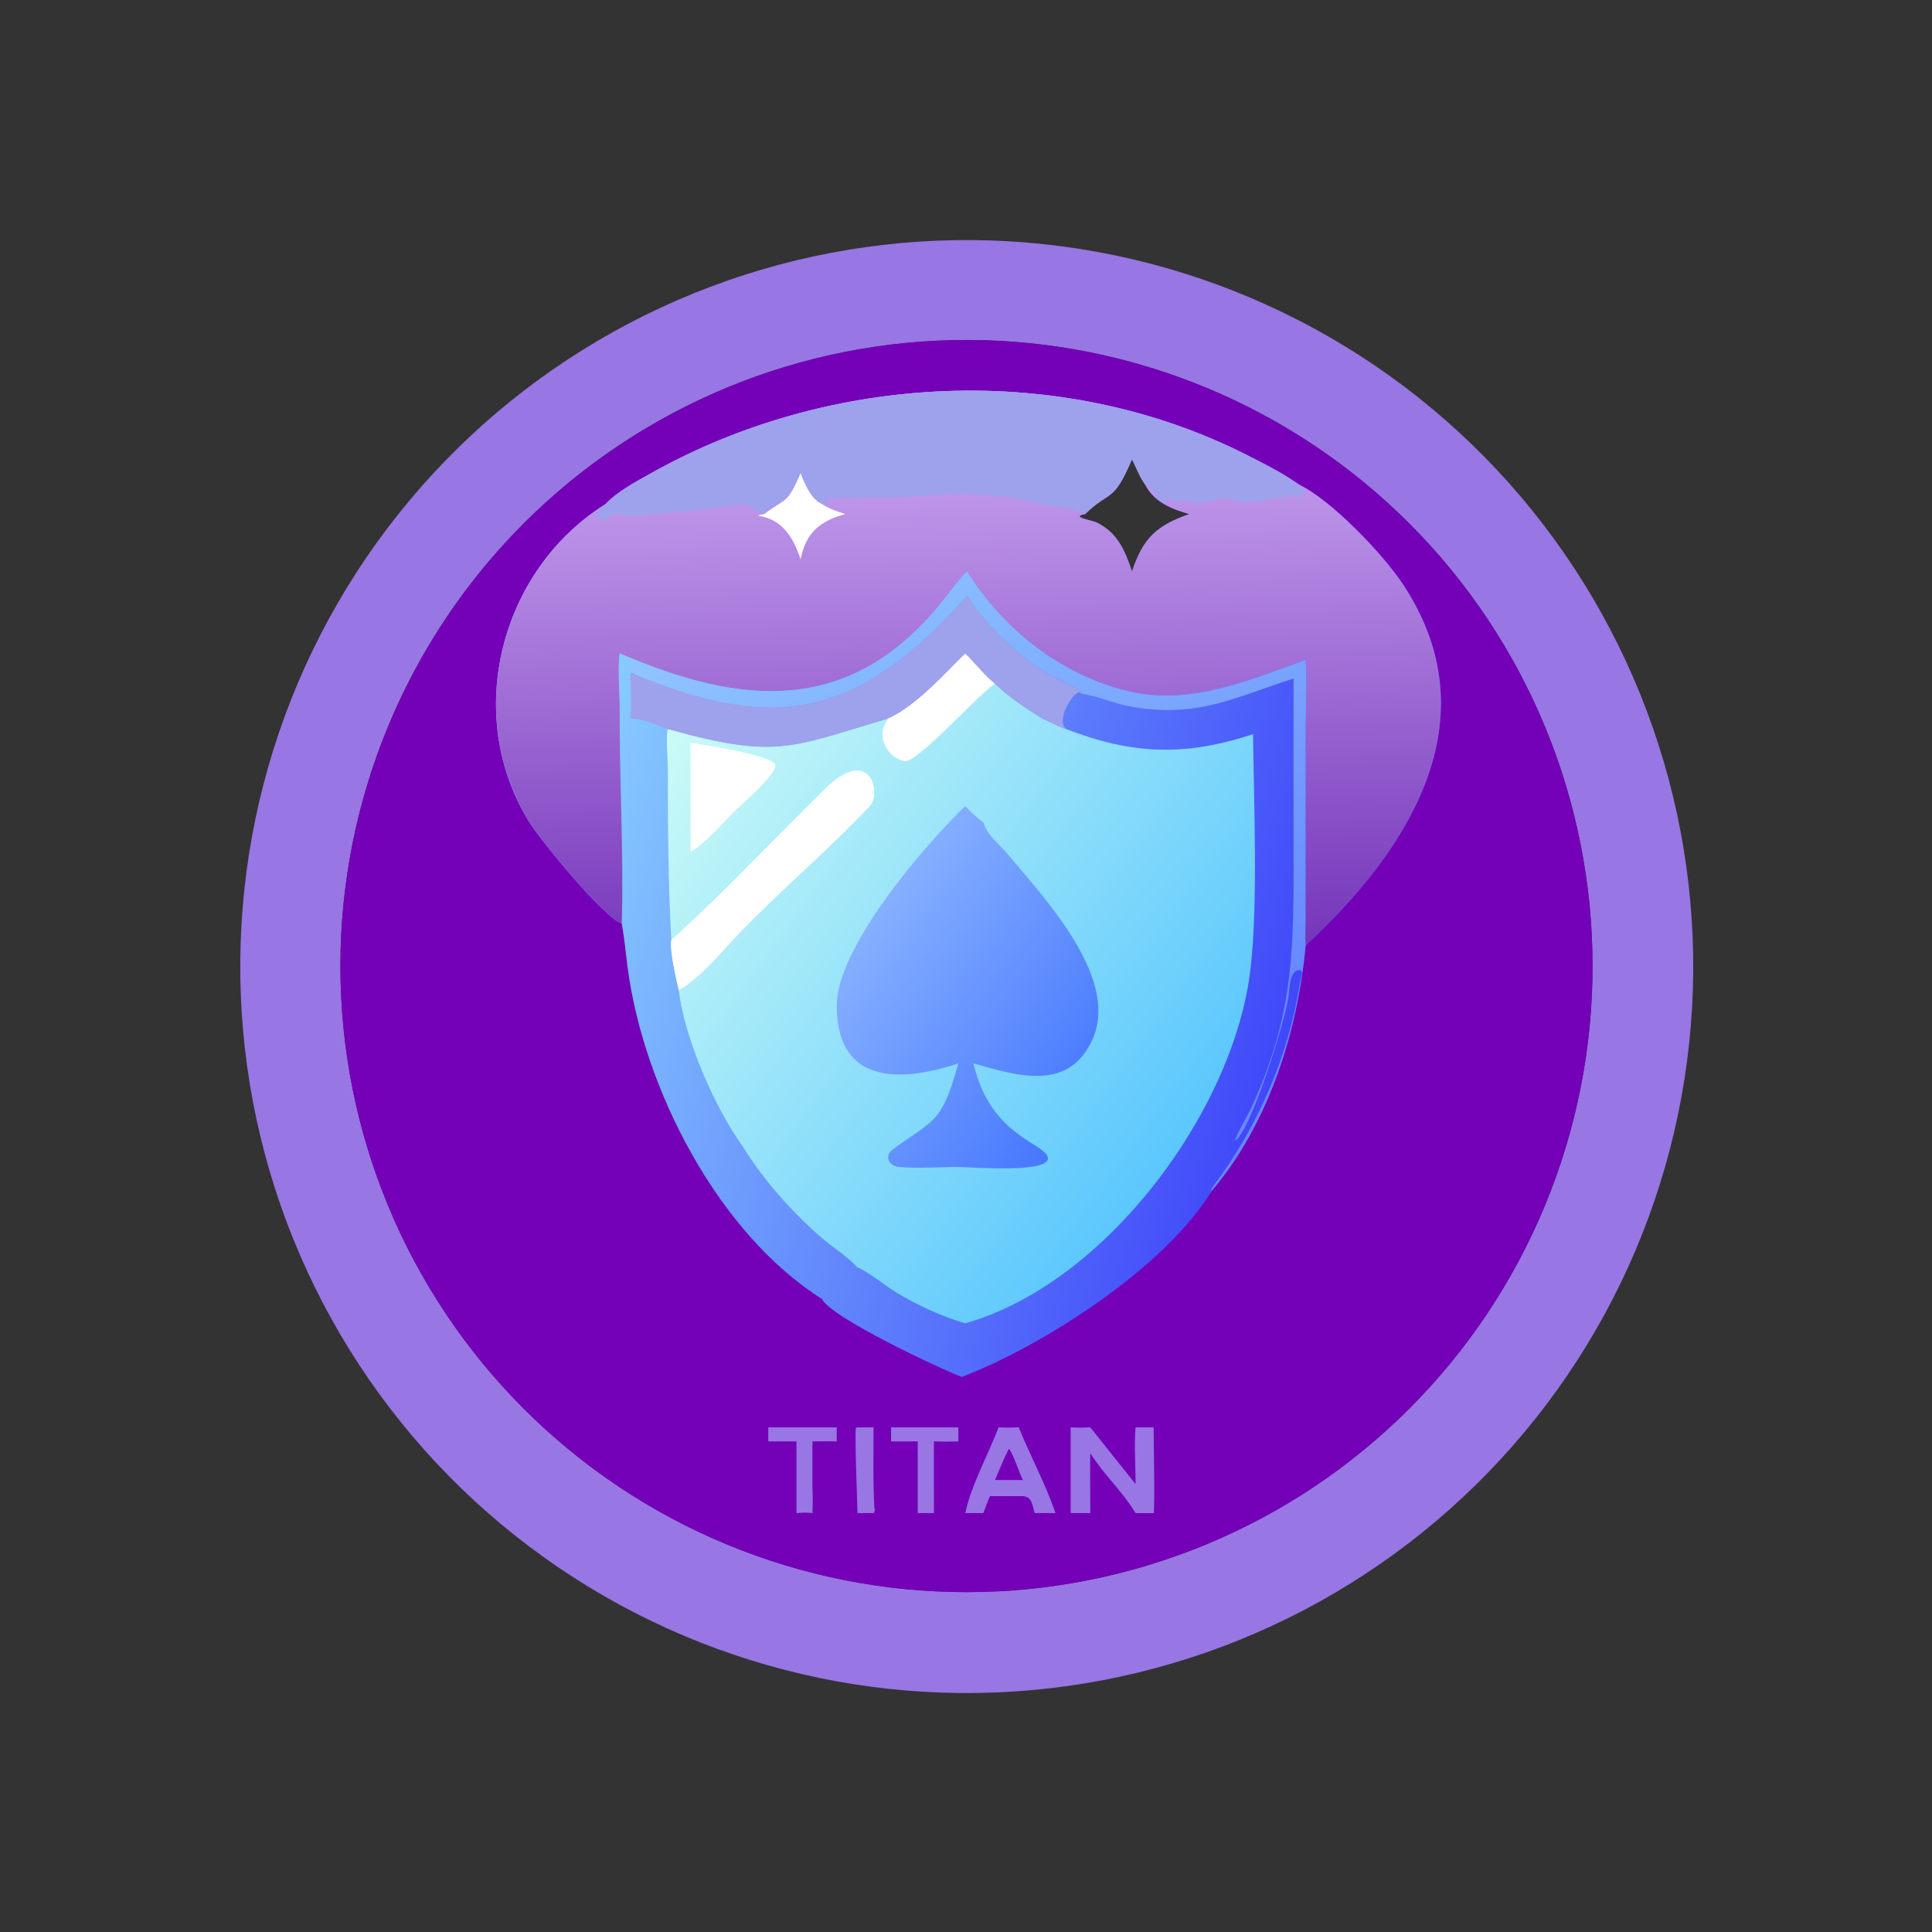 <svg xmlns="http://www.w3.org/2000/svg" width="1024" height="1024"><rect width="100%" height="100%" fill="#333333" stroke="none"/><path fill="#9876E4" d="M496.828 127.558q9.442-.382 18.892-.3 9.45.081 18.884.626 9.436.545 18.832 1.553 9.396 1.007 18.732 2.474 9.336 1.467 18.588 3.39 9.252 1.924 18.4 4.298 9.146 2.375 18.166 5.196 9.02 2.82 17.89 6.08 8.87 3.26 17.57 6.951 8.7 3.691 17.208 7.804 8.508 4.114 16.804 8.64 8.296 4.525 16.36 9.452t15.876 10.244q7.814 5.317 15.356 11.01 7.542 5.694 14.796 11.752 7.254 6.056 14.202 12.462t13.574 13.144q6.626 6.738 12.914 13.794 6.286 7.056 12.22 14.41 5.934 7.356 11.498 14.994 5.566 7.638 10.75 15.538 5.184 7.902 9.974 16.048 4.79 8.146 9.176 16.518 4.384 8.372 8.352 16.948 3.97 8.576 7.514 17.338 3.542 8.76 6.652 17.684 3.11 8.924 5.778 17.99 2.668 9.066 4.886 18.252 2.22 9.186 3.988 18.47 1.766 9.284 3.074 18.642 1.31 9.36 2.158 18.772.848 9.412 1.234 18.854.386 9.442.308 18.892-.078 9.45-.62 18.886-.542 9.434-1.546 18.83-1.004 9.398-2.466 18.734-1.464 9.336-3.384 18.59-1.92 9.252-4.29 18.4-2.372 9.148-5.19 18.168-2.816 9.022-6.074 17.892-3.256 8.872-6.944 17.574-3.686 8.7-7.796 17.21-4.11 8.51-8.634 16.808-4.522 8.298-9.446 16.364-4.924 8.066-10.238 15.88-5.314 7.814-11.004 15.36-5.692 7.544-11.746 14.8-6.054 7.256-12.456 14.208-6.404 6.95-13.14 13.578-6.736 6.628-13.788 12.918-7.054 6.29-14.408 12.226-7.352 5.936-14.988 11.504-7.636 5.568-15.534 10.756-7.9 5.186-16.044 9.98-8.146 4.794-16.514 9.182-8.37 4.388-16.946 8.36-8.574 3.972-17.334 7.518-8.76 3.548-17.682 6.66-8.924 3.112-17.988 5.784-9.064 2.672-18.25 4.894-9.184 2.224-18.468 3.994-9.282 1.77-18.642 3.082-9.358 1.314-18.77 2.164-9.412.852-18.854 1.242-9.446.39-18.902.314-9.454-.074-18.894-.612-9.438-.54-18.84-1.54-9.402-1.002-18.744-2.464-9.34-1.462-18.598-3.38t-18.412-4.288q-9.152-2.37-18.178-5.188-9.026-2.816-17.902-6.072-8.876-3.256-17.582-6.944-8.706-3.688-17.22-7.8-8.514-4.11-16.818-8.634-8.302-4.524-16.372-9.45-8.07-4.924-15.89-10.24-7.818-5.316-15.366-11.01t-14.808-11.75q-7.26-6.058-14.214-12.464-6.954-6.404-13.586-13.144-6.632-6.74-12.924-13.796-6.292-7.058-12.23-14.414-5.94-7.358-11.51-14.998-5.57-7.64-10.759-15.544-5.188-7.902-9.983-16.052-4.794-8.148-9.183-16.524-4.389-8.374-8.361-16.954-3.972-8.58-7.519-17.344-3.546-8.764-6.659-17.692-3.112-8.928-5.782-17.998t-4.892-18.26q-2.222-9.19-3.99-18.478-1.768-9.288-3.078-18.652-1.31-9.364-2.159-18.78-.849-9.418-1.235-18.864-.386-9.446-.307-18.902.078-9.454.62-18.894.543-9.438 1.548-18.84 1.004-9.4 2.47-18.742 1.465-9.34 3.386-18.598 1.922-9.258 4.296-18.41 2.374-9.152 5.194-18.176t6.08-17.9q3.26-8.874 6.95-17.578 3.692-8.706 7.806-17.218 4.114-8.514 8.64-16.814 4.528-8.3 9.456-16.368 4.93-8.07 10.248-15.886 5.319-7.818 11.015-15.364 5.696-7.546 11.756-14.804 6.06-7.258 12.468-14.208 6.408-6.952 13.15-13.582 6.742-6.628 13.802-12.918 7.058-6.29 14.418-12.226 7.36-5.934 15.002-11.502 7.642-5.568 15.548-10.753 7.906-5.186 16.056-9.977 8.15-4.792 16.528-9.177 8.376-4.386 16.956-8.355 8.582-3.969 17.348-7.512 8.766-3.543 17.694-6.652 8.93-3.109 18-5.776 9.072-2.666 18.262-4.885 9.192-2.218 18.48-3.983 9.288-1.764 18.652-3.07 9.366-1.307 18.782-2.153 9.416-.845 18.864-1.227zm31.974 715.892q8.128-.406 16.226-1.21 8.1-.804 16.15-2.004 8.048-1.2 16.03-2.792 7.98-1.594 15.874-3.576 7.892-1.982 15.68-4.348 7.786-2.368 15.448-5.114 7.66-2.746 15.178-5.864 7.518-3.118 14.874-6.6 7.354-3.482 14.53-7.322 7.176-3.84 14.156-8.026 6.978-4.186 13.744-8.71 6.766-4.522 13.302-9.372 6.534-4.85 12.826-10.014 6.29-5.164 12.318-10.63 6.03-5.468 11.784-11.222 5.754-5.756 11.218-11.786 5.466-6.032 10.628-12.322 5.164-6.292 10.012-12.828 4.848-6.536 9.37-13.304 4.522-6.766 8.706-13.746 4.186-6.98 8.024-14.156 3.836-7.178 7.318-14.534 3.482-7.356 6.598-14.874 3.116-7.518 5.86-15.18t5.108-15.45q2.366-7.786 4.346-15.68 1.982-7.894 3.572-15.876 1.592-7.98 2.79-16.03t2-16.148q.802-8.1 1.206-16.228.404-8.128.408-16.266.006-8.14-.388-16.268t-1.186-16.228q-.792-8.1-1.98-16.152-1.188-8.05-2.77-16.034-1.58-7.984-3.552-15.88-1.97-7.896-4.326-15.686-2.354-7.79-5.09-15.456-2.734-7.664-5.84-15.186-3.108-7.522-6.58-14.884-3.472-7.36-7.3-14.542-3.83-7.182-8.006-14.166-4.176-6.986-8.688-13.758-4.514-6.772-9.354-13.314-4.84-6.544-9.996-12.842-5.154-6.296-10.612-12.334-5.458-6.038-11.204-11.8-5.748-5.762-11.77-11.236-6.022-5.474-12.306-10.646-6.284-5.172-12.814-10.03-6.528-4.858-13.288-9.39-6.76-4.532-13.734-8.726-6.974-4.196-14.146-8.044-7.17-3.848-14.522-7.34t-14.864-6.62q-7.514-3.126-15.172-5.882t-15.442-5.132q-7.784-2.377-15.674-4.369t-15.87-3.595q-7.978-1.603-16.026-2.813-8.048-1.21-16.146-2.023-8.098-.814-16.226-1.23-8.128-.416-16.266-.433-8.138-.017-16.268.365-8.144.382-16.26 1.165-8.116.782-16.184 1.962-8.068 1.18-16.068 2.754-8 1.575-15.914 3.54-7.914 1.967-15.72 4.319-7.808 2.352-15.49 5.084-7.682 2.732-15.22 5.84-7.538 3.106-14.916 6.578-7.376 3.474-14.574 7.306-7.198 3.83-14.198 8.01-7.002 4.18-13.788 8.7-6.786 4.518-13.344 9.366-6.556 4.846-12.868 10.008-6.31 5.164-12.36 10.63-6.05 5.466-11.824 11.224t-11.258 11.792q-5.484 6.032-10.664 12.328-5.182 6.296-10.048 12.84-4.864 6.542-9.404 13.316-4.538 6.774-8.738 13.762-4.2 6.988-8.052 14.176-3.852 7.186-7.348 14.552-3.494 7.368-6.622 14.896-3.128 7.53-5.883 15.204t-5.13 15.474q-2.374 7.802-4.363 15.708-1.988 7.908-3.586 15.904-1.598 7.996-2.801 16.06-1.204 8.064-2.01 16.178-.805 8.114-1.211 16.258-.406 8.142-.412 16.296-.006 8.154.389 16.298.394 8.144 1.188 16.258.795 8.116 1.986 16.182 1.192 8.066 2.779 16.064 1.586 7.998 3.563 15.908 1.978 7.91 4.341 15.714 2.364 7.804 5.107 15.482 2.745 7.678 5.863 15.212 3.116 7.534 6.6 14.906 3.484 7.372 7.326 14.564 3.842 7.192 8.032 14.186 4.19 6.994 8.72 13.774 4.528 6.78 9.384 13.33 4.858 6.55 10.03 12.854 5.172 6.302 10.648 12.344 5.474 6.042 11.24 11.806 5.766 5.766 11.808 11.242 6.042 5.474 12.344 10.646 6.304 5.172 12.854 10.028 6.55 4.856 13.33 9.386 6.78 4.528 13.776 8.718 6.994 4.19 14.186 8.032 7.192 3.84 14.564 7.324t14.906 6.602q7.534 3.116 15.212 5.86 7.68 2.744 15.482 5.106 7.804 2.364 15.714 4.34 7.912 1.978 15.91 3.564 7.996 1.586 16.064 2.778 8.066 1.19 16.18 1.984 8.116.794 16.26 1.188 8.144.396 16.296.388 8.154-.006 16.298-.412z"/><path fill="#7400B8" d="M496.68 180.564q8.13-.382 16.268-.365 8.138.017 16.266.433 8.128.416 16.226 1.23 8.098.813 16.146 2.023 8.048 1.21 16.026 2.813 7.98 1.603 15.87 3.595 7.89 1.992 15.674 4.369 7.784 2.376 15.442 5.132t15.172 5.882q7.512 3.128 14.864 6.62 7.352 3.492 14.522 7.34 7.172 3.848 14.146 8.044 6.974 4.194 13.734 8.726 6.76 4.532 13.288 9.39 6.53 4.858 12.814 10.03t12.306 10.646q6.022 5.474 11.77 11.236 5.746 5.762 11.204 11.8 5.458 6.038 10.612 12.334 5.156 6.298 9.996 12.842 4.84 6.542 9.354 13.314 4.512 6.772 8.688 13.758 4.176 6.984 8.006 14.166 3.828 7.182 7.3 14.542 3.472 7.362 6.58 14.884 3.106 7.522 5.84 15.186 2.736 7.666 5.09 15.456 2.356 7.79 4.326 15.686 1.972 7.896 3.554 15.88 1.58 7.984 2.768 16.034 1.188 8.052 1.98 16.152.792 8.1 1.186 16.228.394 8.128.388 16.268-.004 8.138-.408 16.266-.404 8.128-1.206 16.228-.802 8.098-2 16.148-1.198 8.05-2.79 16.03-1.59 7.982-3.572 15.876-1.98 7.894-4.344 15.68-2.366 7.788-5.11 15.45-2.744 7.662-5.86 15.18t-6.598 14.874q-3.482 7.356-7.318 14.534-3.838 7.176-8.024 14.156-4.184 6.98-8.706 13.746-4.522 6.768-9.37 13.304-4.848 6.536-10.012 12.828-5.162 6.29-10.628 12.322-5.464 6.03-11.218 11.786-5.754 5.754-11.784 11.222-6.028 5.466-12.318 10.63-6.29 5.164-12.826 10.014-6.536 4.85-13.302 9.372-6.766 4.524-13.744 8.71-6.98 4.186-14.156 8.026t-14.53 7.322q-7.356 3.482-14.874 6.6-7.518 3.118-15.178 5.864-7.662 2.746-15.448 5.114-7.788 2.366-15.68 4.348-7.894 1.982-15.874 3.576-7.982 1.592-16.03 2.792-8.05 1.2-16.15 2.004-8.098.804-16.226 1.21-8.144.406-16.298.412-8.152.006-16.296-.388t-16.26-1.188q-8.114-.794-16.18-1.984-8.068-1.192-16.064-2.778-7.998-1.586-15.91-3.564-7.91-1.976-15.714-4.34-7.802-2.362-15.482-5.106-7.678-2.744-15.212-5.86-7.534-3.118-14.906-6.602-7.372-3.484-14.564-7.324-7.192-3.842-14.186-8.032-6.996-4.19-13.776-8.718-6.78-4.53-13.33-9.386-6.55-4.856-12.854-10.028-6.302-5.172-12.344-10.646-6.042-5.476-11.808-11.242-5.766-5.764-11.24-11.806-5.476-6.042-10.648-12.344-5.172-6.304-10.03-12.854-4.856-6.55-9.384-13.33-4.53-6.78-8.72-13.774-4.19-6.996-8.032-14.186-3.842-7.192-7.326-14.564-3.484-7.372-6.6-14.906-3.118-7.534-5.863-15.212-2.743-7.678-5.107-15.482-2.363-7.804-4.34-15.714-1.978-7.91-3.564-15.908-1.587-7.998-2.779-16.064-1.191-8.066-1.986-16.182-.794-8.114-1.188-16.258-.395-8.144-.39-16.298.007-8.154.413-16.298.406-8.142 1.212-16.256.805-8.114 2.009-16.178 1.203-8.064 2.8-16.06 1.599-7.996 3.587-15.904 1.989-7.906 4.363-15.706 2.375-7.802 5.13-15.476 2.755-7.674 5.883-15.204 3.128-7.528 6.622-14.896 3.496-7.366 7.348-14.552 3.852-7.188 8.052-14.176 4.2-6.988 8.738-13.762 4.54-6.774 9.404-13.316 4.866-6.544 10.048-12.84 5.18-6.296 10.664-12.328 5.484-6.034 11.258-11.792 5.774-5.758 11.824-11.224t12.36-10.63q6.312-5.162 12.868-10.008 6.558-4.848 13.344-9.366 6.786-4.52 13.788-8.7 7-4.18 14.198-8.01 7.198-3.832 14.574-7.306 7.378-3.472 14.916-6.578 7.538-3.108 15.22-5.84 7.682-2.732 15.49-5.084 7.806-2.352 15.72-4.318 7.914-1.966 15.914-3.54 8-1.575 16.068-2.755 8.068-1.18 16.184-1.962 8.116-.783 16.26-1.165zm103.312 122.294c5.778-17.292 12.528-24.116 30.36-30.384-9.302-2.626-18.814-6.466-23.378-15.652-2.89-3.952-4.826-9.104-6.982-13.514-10.07 23.816-11.778 16.242-24.874 29.166-8.232 1.448 3.792 3.326 6.148 4.482 11.226 5.518 14.904 14.84 18.726 25.902z"/><defs><linearGradient id="a" gradientUnits="userSpaceOnUse" x1="338.094" y1="284.524" x2="148.086" y2="225.808"><stop offset="0" stop-color="#4048F9"/><stop offset="1" stop-color="#87CBFF"/></linearGradient></defs><path fill="url(#a)" transform="scale(2)" d="M160.51 133.573c3.196-3.393 8.207-6.013 12.278-8.29 47.497-26.565 108.402-29.538 157.344-4.848 4.764 2.404 9.728 4.89 14.093 7.976 8.662 4.189 22.016 18.163 27.343 26.097 24.14 35.955 1.815 70.833-25.555 96.056-2.135 22.886-9.847 47.281-24.857 64.971-12.326 20.38-44.862 41.161-66.258 49.377-5.506-2.052-34.673-15.727-37.066-20.668-27.712-17.49-47.202-55.904-51.454-87.453-.542-4.02-.879-8.069-1.617-12.06-4.747-1.52-21.534-22.157-24.333-26.605-17.927-28.494-7.895-67.117 20.082-84.553zm139.486 17.856c2.889-8.646 6.264-12.058 15.18-15.192-4.651-1.313-9.407-3.233-11.689-7.826-1.445-1.976-2.413-4.552-3.491-6.757-5.035 11.908-5.889 8.121-12.437 14.583-4.116.724 1.896 1.663 3.074 2.241 5.613 2.759 7.452 7.42 9.363 12.951z"/><defs><linearGradient id="b" gradientUnits="userSpaceOnUse" x1="320.163" y1="294.7" x2="178.467" y2="191.241"><stop offset="0" stop-color="#5BC7FD"/><stop offset="1" stop-color="#CBFBF7"/></linearGradient></defs><path fill="url(#b)" transform="scale(2)" d="M255.785 173.148c2.715 2.627 4.952 5.636 7.903 8.031 3.752 3.638 8.161 6.452 12.55 9.246 2.105.873 4.106 2.031 6.259 2.776 17.599 6.79 31.48 7.308 49.58 1.355.19 18.334 1.355 44.48-.674 62.151-4.309 37.534-38.319 83.491-75.618 93.99-6.509-1.927-12.487-4.739-18.307-8.199-2.373-1.41-8.126-6.03-10.242-6.584-2.663-2.983-6.541-5.32-9.592-7.973-7.841-6.82-15.231-15.155-20.726-23.986-7.515-10.378-15.522-28.798-17.037-41.542-.736-3.339-2.407-10.081-1.978-13.316-.868-15.746-.887-29.712-.922-45.512-.005-2.453-.553-8.479.005-10.384 28.892 8.049 32.571 4.83 57.954-2.669l.368-.107c7.514-3.442 14.611-11.495 20.477-17.277z"/><path fill="#fff" d="M355.806 498.194c22.314-19.998 43.204-41.942 64.404-63.12l15.944-15.98c25.378-25.458 31.092 1.468 24.978 8.012-21.176 22.66-46.862 44.264-69.08 67.312-9.764 10.13-20.02 23.316-32.29 30.408-1.472-6.678-4.814-20.162-3.956-26.632zM511.57 346.296c5.43 5.254 9.904 11.272 15.806 16.062l-.544.362c-8.932 6.026-40.762 41.838-47.394 40.722-8.286-1.396-14.65-11.708-10.25-19.898l1.428-2.694c15.028-6.884 29.222-22.99 40.954-34.554z"/><defs><linearGradient id="c" gradientUnits="userSpaceOnUse" x1="288.456" y1="290.524" x2="228.016" y2="248.905"><stop offset="0" stop-color="#4778FE"/><stop offset="1" stop-color="#85AFFF"/></linearGradient></defs><path fill="url(#c)" transform="scale(2)" d="M255.785 213.599a37.02 37.02 0 004.821 4.357c.922 3.286 4.403 5.982 6.544 8.532 10.214 12.164 29.735 33.085 22.267 49.186-6.369 13.73-19.905 9.374-31.433 6.139 4.371 19.11 18.605 20.996 19.687 24.845 1.243 4.425-20.75 2.587-24.009 2.599-4.633.018-11.019.446-15.461-.024-2.72-.288-3.907-2.928-1.598-4.621 11.166-8.187 12.876-6.759 17.371-22.799-15.312 5.055-32.453 5.703-32.225-15.728.421-15.624 23.614-42.366 34.036-52.486z"/><path fill="#fff" d="M365.966 393.586c6.32 1.26 44.816 6.662 45 12.072.17 5.072-17.674 20.512-21.8 24.48-7.194 7.236-14.526 16.126-23.2 21.532v-58.084z"/><defs><linearGradient id="d" gradientUnits="userSpaceOnUse" x1="258.365" y1="251.724" x2="254.953" y2="130.547"><stop offset="0" stop-color="#7636BA"/><stop offset="1" stop-color="#BD95E9"/></linearGradient></defs><path fill="url(#d)" transform="scale(2)" d="M160.51 133.573c3.196-3.393 8.207-6.013 12.278-8.29 47.497-26.565 108.402-29.538 157.344-4.848 4.764 2.404 9.728 4.89 14.093 7.976 8.662 4.189 22.016 18.163 27.343 26.097 24.14 35.955 1.815 70.833-25.555 96.056-.185-1.986-.026-4.085-.018-6.082l.018-50.447c.004-6.341.45-12.901 0-19.21-14.811 5.425-30.536 12.147-46.635 8.425-17.922-4.144-33.412-16.363-43.112-31.821-2.871 2.918-5.284 6.459-7.921 9.601-23.787 28.337-51.971 26.049-84.113 12.118-.503 4.141-.104 8.881 0 13.08-.172 19.133 1.106 39.809.529 58.503-4.747-1.52-21.534-22.157-24.333-26.605-17.927-28.494-7.895-67.117 20.082-84.553zm139.486 17.856c2.889-8.646 6.264-12.058 15.18-15.192-4.651-1.313-9.407-3.233-11.689-7.826-1.445-1.976-2.413-4.552-3.491-6.757-5.035 11.908-5.889 8.121-12.437 14.583-4.116.724 1.896 1.663 3.074 2.241 5.613 2.759 7.452 7.42 9.363 12.951z"/><path fill="#9EA1EB" d="M321.02 267.146c6.392-6.786 16.414-12.026 24.556-16.58 94.994-53.13 216.804-59.075 314.688-9.696 9.528 4.808 19.456 9.78 28.186 15.952.188 4.618 9.534 2.4 2.02 4.65-2.824 3.872-2.282 1.478-5.516 1.572-7.582.218-22.892 5.316-32.116 1.714-4.052-1.582-16.772 2.442-18.876 1.838-3.024-.87-6.682-2.018-9.608-.292l-5.718-2.424-.538.62.174 2.192c-5.162-.272-6.984-8.712-11.298-9.87-2.89-3.952-4.826-9.104-6.982-13.514-10.07 23.816-11.778 16.242-24.874 29.166-3.07-1.128-5.782-1.604-8.758-3.37l-.79-.478c-.254.404.004 1.34.056 1.816l-.79-.11-.95-1.72c-9.836.048-18.476-3.562-28.004-4.948-21.952-3.192-38.648-1.314-60.15-.098-5.052.286-35.926-.396-38.2 1.306 1.372 2.996 1.362 2.924-1.868 2.274-6.052-2.692-8.964-10.614-11.364-16.292-7.262 16.978-7.676 12.716-19.234 21.62-4.392-1.114-8.82-6.43-13.736-5.192-1.388 1.156-46.394 5.662-55.882 6.168-3.032.162-7.22-1.406-9.964-.902-.862.158-5.34 5.518-10.244.57.394-2.284 4.644-3.6 5.78-5.972z"/><path fill="#fff" d="M405.066 272.474c11.558-8.904 11.972-4.642 19.234-21.62 2.4 5.678 5.312 13.6 11.364 16.292 3.722 2.552 8.102 3.892 12.344 5.328-12.276 3.328-20.02 8.996-23.08 21.452l-.628 2.46c-3.636-10.956-9.21-20.632-21.306-22.828-.916-.166-.562-.01-1.2-.444l3.272-.64z"/><path fill="#9EA1EB" d="M334.184 356.288c77.92 33.336 121.724 22.896 178.348-40.544 9.504 14.878 27.602 32.212 42.642 41.134 6.57 3.896 13.914 6.316 19.944 11.126-1.166-.204-2.068-.41-3.046-1.154-3.8.776-12.382 14.432-7.078 19.552-4.306-1.49-8.308-3.806-12.518-5.552-8.778-5.588-17.596-11.216-25.1-18.492-5.902-4.79-10.376-10.808-15.806-16.062-11.732 11.564-25.926 27.67-40.954 34.554l-.736.214c-50.766 14.998-58.124 21.436-115.908 5.338-6.418-1.992-12.962-5.552-19.788-5.552.49-8.068.006-16.46 0-24.562z"/><defs><linearGradient id="e" gradientUnits="userSpaceOnUse" x1="316.179" y1="274.242" x2="232.073" y2="136.09"><stop offset="0" stop-color="#6789FF"/><stop offset="1" stop-color="#8FC5FF"/></linearGradient></defs><path fill="url(#e)" transform="scale(2)" d="M256.266 151.429c9.7 15.458 25.19 27.677 43.112 31.821 16.099 3.722 31.824-3 46.635-8.425.45 6.309.004 12.869 0 19.21l-.018 50.447c-.008 1.997-.167 4.096.018 6.082-2.135 22.886-9.847 47.281-24.857 64.971l-.167-.166c.137-.525.039-.371.333-.76 11.879-15.693 20.037-34.394 23.134-53.851.159-1 .783-2.67.434-3.578-3.328-.818-3.101 5.209-3.46 7.249-1.434 8.134-10.192 35.637-14.15 37.892.5-1.885 3.353-6.649 4.368-8.855 11.606-25.204 11.166-42.663 11.167-70.189l-.003-43.461c-15.502 4.989-25.523 10.565-42.964 7.465-4.093-.728-7.892-2.408-11.942-3.212l-.347-.067c-3.015-2.405-6.687-3.615-9.972-5.563-7.52-4.461-16.569-13.128-21.321-20.567-28.312 31.72-50.214 36.94-89.174 20.272.003 4.051.245 8.247 0 12.281.102 2.004.266 17.858-.234 18.691-.699-10.212.16-23.477.319-34.115-.605-.805-2.048-1.359-2.945-1.853-.01 1.896.691 11.95 0 13.08-.104-4.199-.503-8.939 0-13.08 32.142 13.931 60.326 16.219 84.113-12.118 2.637-3.142 5.05-6.683 7.921-9.601z"/><path fill="#9876E4" d="M601.85 756.53h9.598c-.004 5.782.746 43.462 0 45.448-3.198.054-6.4.012-9.598 0-6.742-11.358-16.94-20.498-23.968-31.78-.174 10.59-.036 21.19 0 31.78h-10.39V756.53c3.5.21 6.888.182 10.39 0l23.968 30.05c.054-9.916-.774-20.194 0-30.05zm-72.578 0c3.574.18 7.104.116 10.678 0 6.192 15.22 14.14 29.916 19.508 45.448h-11.072c-1.226-4.066-1.254-8.728-6.26-8.986h-17.424c-1.324 2.9-2.354 6.004-3.49 8.986h-9.642c3.514-15.61 11.974-30.542 17.702-45.448z"/><path fill="#7400B8" d="M534.772 767.79c2.588 3.564 5.108 12.086 7.354 16.636h-14.75c2.354-5.6 4.658-11.208 7.396-16.636z"/><path fill="#9876E4" d="M472.288 756.53h35.66v7.452c-4.336.16-8.618.156-12.956 0v24.768c.078 4.408.016 8.82 0 13.228h-8.576v-37.996c-4.706.08-9.42.016-14.128 0v-7.452zm-65.072 0h36.282v7.452c-4.282-.156-8.592-.03-12.878 0v24.768c.272 4.44.174 8.792 0 13.228-2.872-.376-5.608-.226-8.476 0v-37.996h-14.928c-.054-2.482-.01-4.97 0-7.452zm47.256 0h8.546c-.01 14.442-.402 28.996.486 43.412l.59.262-.582.264-.034 1.204-.46.306h-8.546c-.078-6.306-1.548-41.56-.822-45.17l.822-.278z"/></svg>